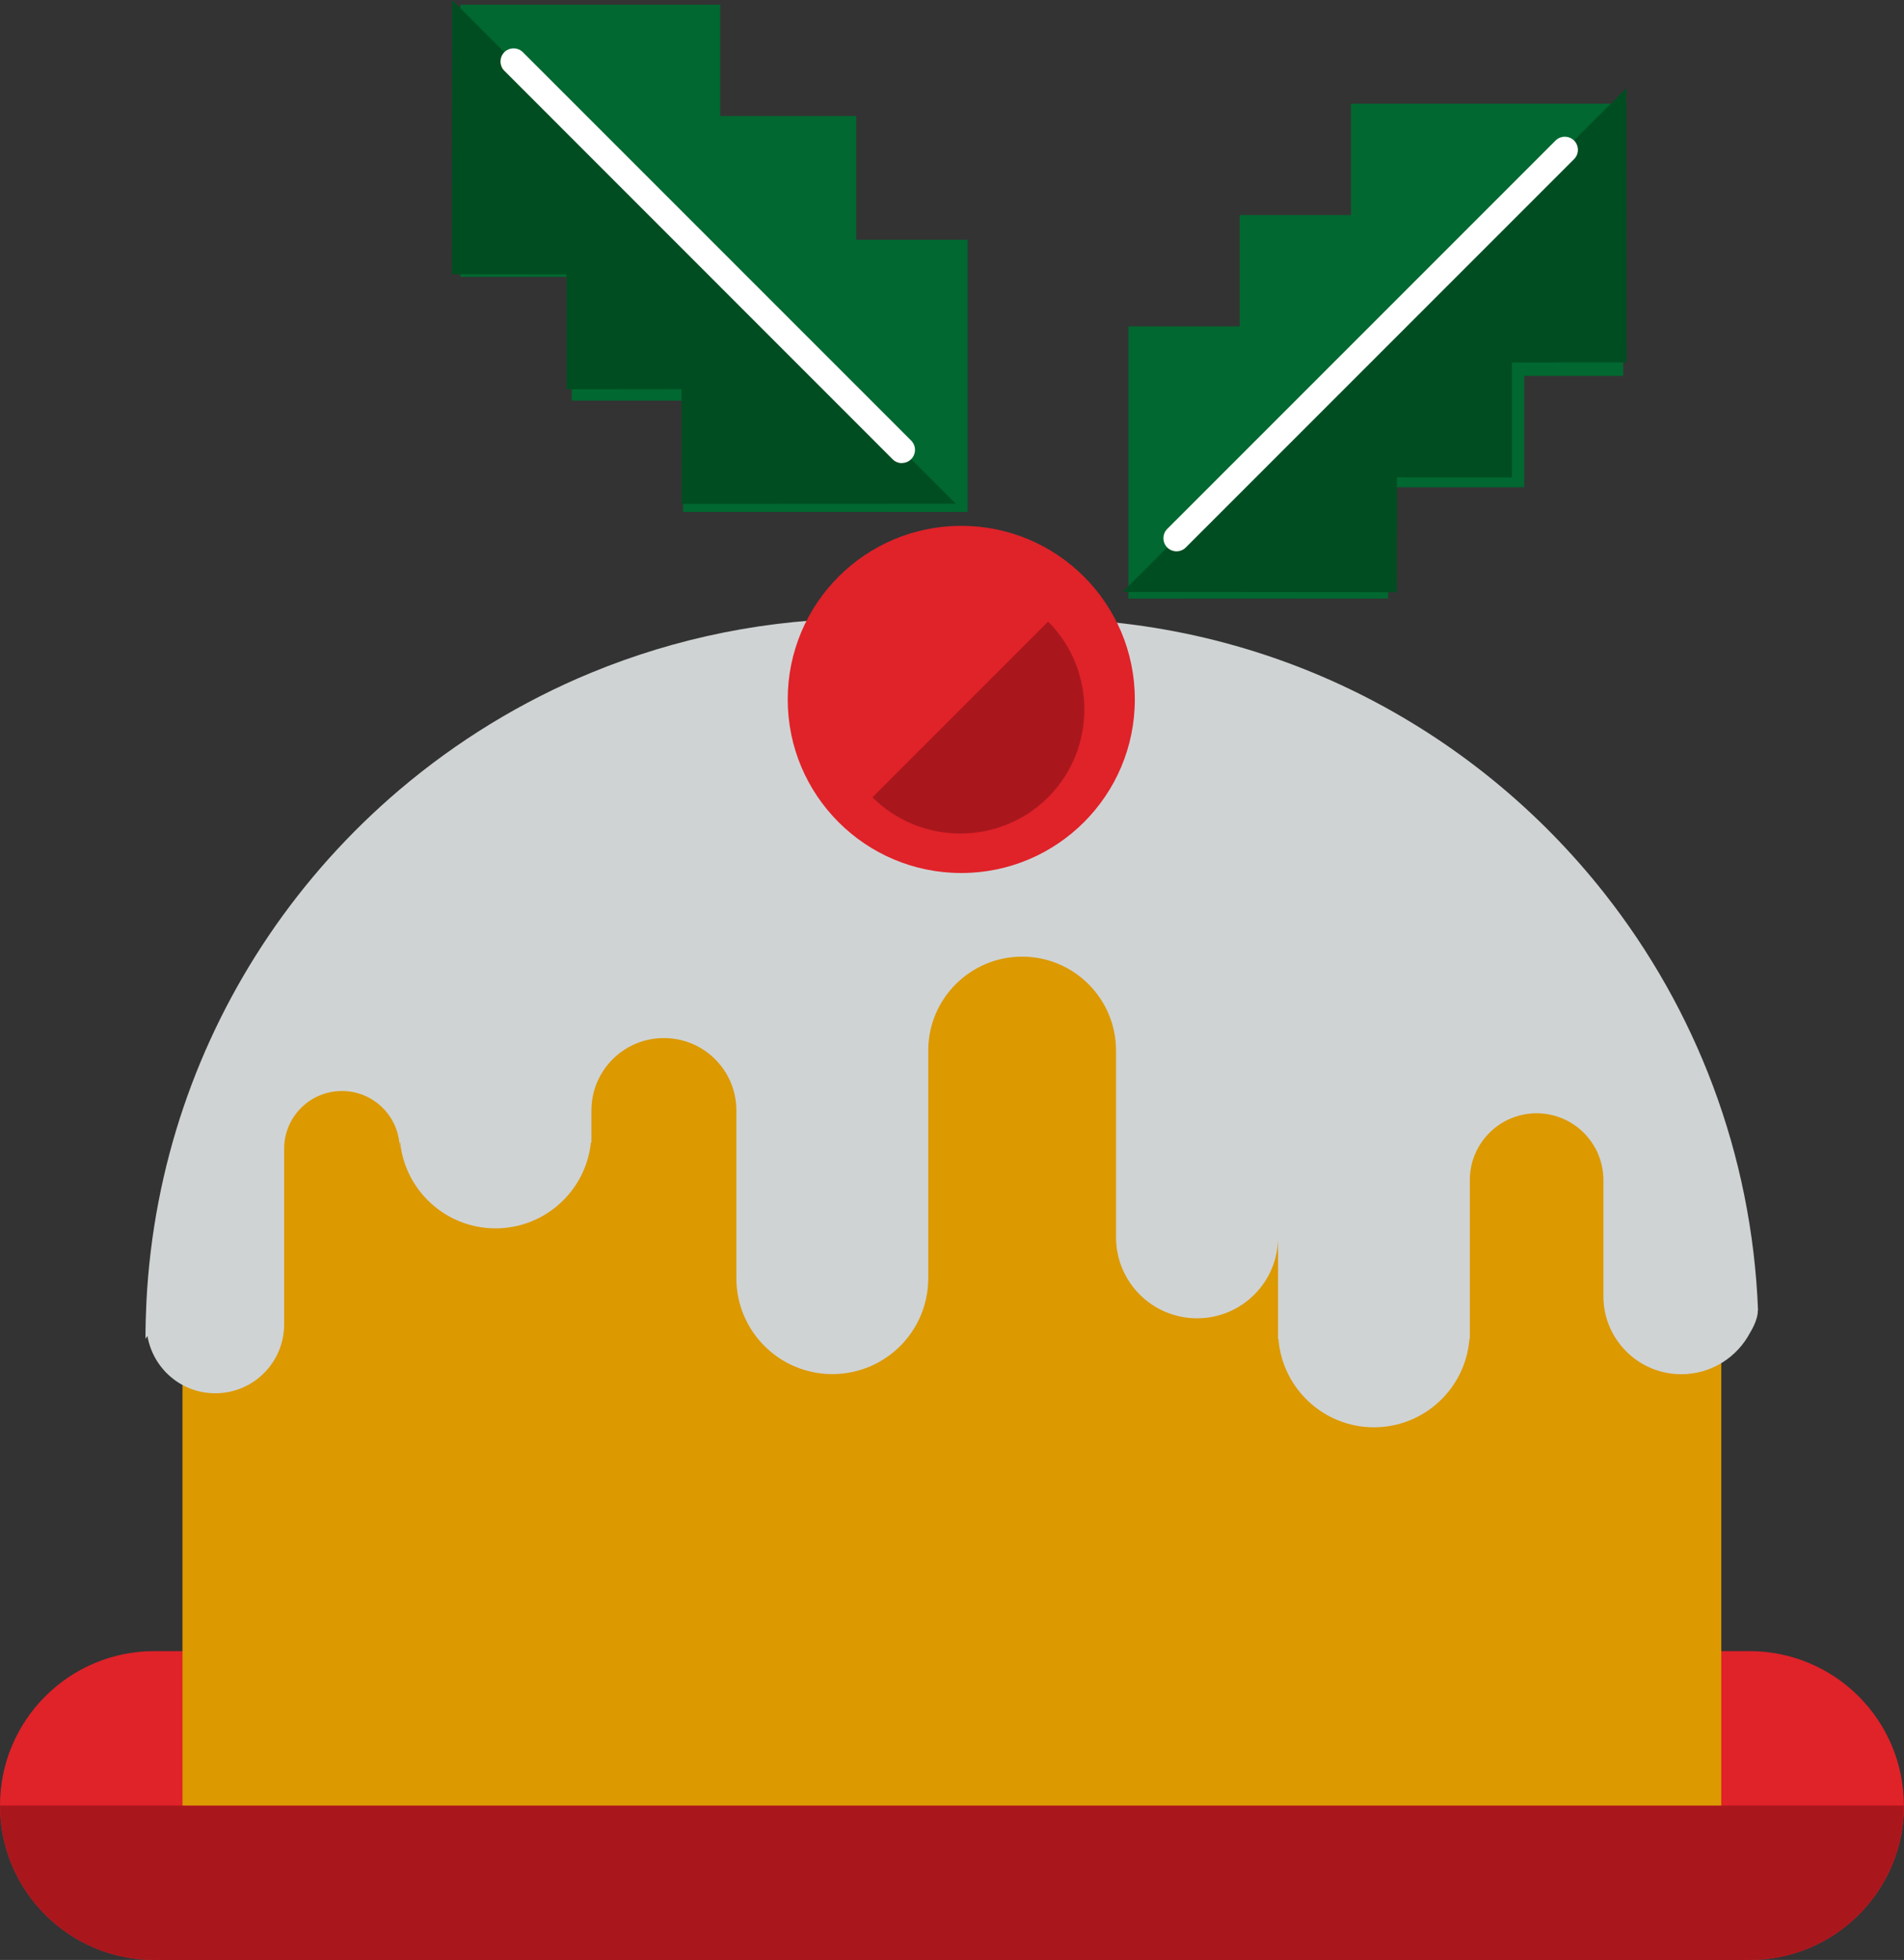<?xml version="1.0" encoding="UTF-8"?><svg id="Layer_1" xmlns="http://www.w3.org/2000/svg" viewBox="0 0 153.92 158.41"><rect x="0" y="0" width="153.92" height="158.41" fill="#333333" stroke="none"/><defs><style>.cls-1{fill:#d0d3d4;}.cls-2{fill:#fff;}.cls-3{fill:#006830;}.cls-4{fill:#e02229;}.cls-5{fill:#004d21;}.cls-6{fill:#dc9900;}.cls-7{fill:#a9171d;}</style></defs><path class="cls-4" d="M153.92,145.93c0,6.89-5.59,12.48-12.48,12.48H12.48c-6.89,0-12.48-5.59-12.48-12.48h0c0-6.89,5.59-12.48,12.48-12.48h128.95c6.89,0,12.48,5.59,12.48,12.48h0Z"/><path class="cls-7" d="M0,145.93c0,6.89,5.59,12.48,12.48,12.48h128.95c6.89,0,12.48-5.59,12.48-12.48H0Z"/><path class="cls-6" d="M83.62,51.87h-13.33c-30.67,0-55.54,24.87-55.54,55.54v38.52h124.4v-38.52c0-30.67-24.87-55.54-55.54-55.54Z"/><path class="cls-1" d="M142.12,105.92c-.49-12.69-5.04-24.34-12.39-33.68-10.66-13.55-27.21-22.25-45.78-22.25h-13.97c-7.85,0-15.33,1.56-22.16,4.37-5.68,2.34-10.9,5.55-15.51,9.46-4.05,3.44-7.62,7.41-10.6,11.82-5.75,8.51-9.31,18.62-9.87,29.52-.05,1.01-.08,2.03-.08,3.05l.16-.23c.45,2.63,2.73,4.63,5.48,4.63,3.08,0,5.57-2.49,5.57-5.57v-14.19h0c0-2.58,2.09-4.67,4.67-4.67s4.67,2.09,4.67,4.67v-.52h.04c.4,3.9,3.7,6.95,7.71,6.95s7.31-3.05,7.71-6.95h.04v-.8h0v-1.77h0c0-3.24,2.62-5.86,5.86-5.86s5.86,2.62,5.86,5.86v13.55c0,4.28,3.47,7.75,7.76,7.75s7.75-3.47,7.75-7.75v-18.4c0-4.19,3.4-7.59,7.59-7.59s7.59,3.4,7.59,7.59v15.09c0,3.62,2.93,6.55,6.55,6.55s6.55-2.93,6.55-6.55v7.61h0v.61h.03c.31,3.99,3.65,7.14,7.72,7.14s7.41-3.15,7.72-7.14h.03v-12.84c0-2.98,2.42-5.4,5.4-5.4s5.4,2.42,5.4,5.4v9.39c0,3.48,2.82,6.3,6.3,6.3,2.42,0,4.52-1.37,5.57-3.38,0,0,.64-1.01.61-1.77Z"/><polygon class="cls-3" points="58.22 9.38 58.22 .38 37.22 .38 37.22 22.38 46.22 22.38 46.22 32.38 55.22 32.38 55.22 41.38 78.22 41.38 78.22 19.38 69.22 19.38 69.22 9.38 58.22 9.38"/><polygon class="cls-5" points="77.26 40.71 55.1 40.73 55.09 31.45 45.8 31.46 45.8 22.17 36.53 22.16 36.55 0 77.26 40.71"/><path class="cls-2" d="M72.91,37.43c-.27,0-.54-.1-.75-.31L40.77,5.72c-.41-.41-.41-1.09,0-1.5.41-.41,1.09-.41,1.5,0l31.39,31.39c.41.41.41,1.09,0,1.5-.21.21-.48.31-.75.31Z"/><polygon class="cls-3" points="109.22 17.38 109.22 8.38 131.22 8.38 131.22 30.38 123.22 30.38 123.22 39.38 112.22 39.38 112.22 48.38 91.22 48.38 91.22 26.38 100.22 26.38 100.22 17.38 109.22 17.38"/><polygon class="cls-5" points="90.76 47.84 112.92 47.86 112.93 38.58 122.22 38.59 122.22 29.3 131.49 29.29 131.47 7.13 90.76 47.84"/><path class="cls-2" d="M95.11,44.56c.27,0,.54-.1.75-.31l31.39-31.39c.41-.41.41-1.09,0-1.5-.41-.41-1.09-.41-1.5,0l-31.39,31.39c-.41.41-.41,1.09,0,1.5.21.21.48.31.75.31Z"/><circle class="cls-4" cx="77.71" cy="56.53" r="14.03"/><path class="cls-7" d="M70.53,64.44c3.89,3.89,10.28,3.92,14.2,0s3.89-10.31,0-14.2l-14.2,14.2Z"/></svg>